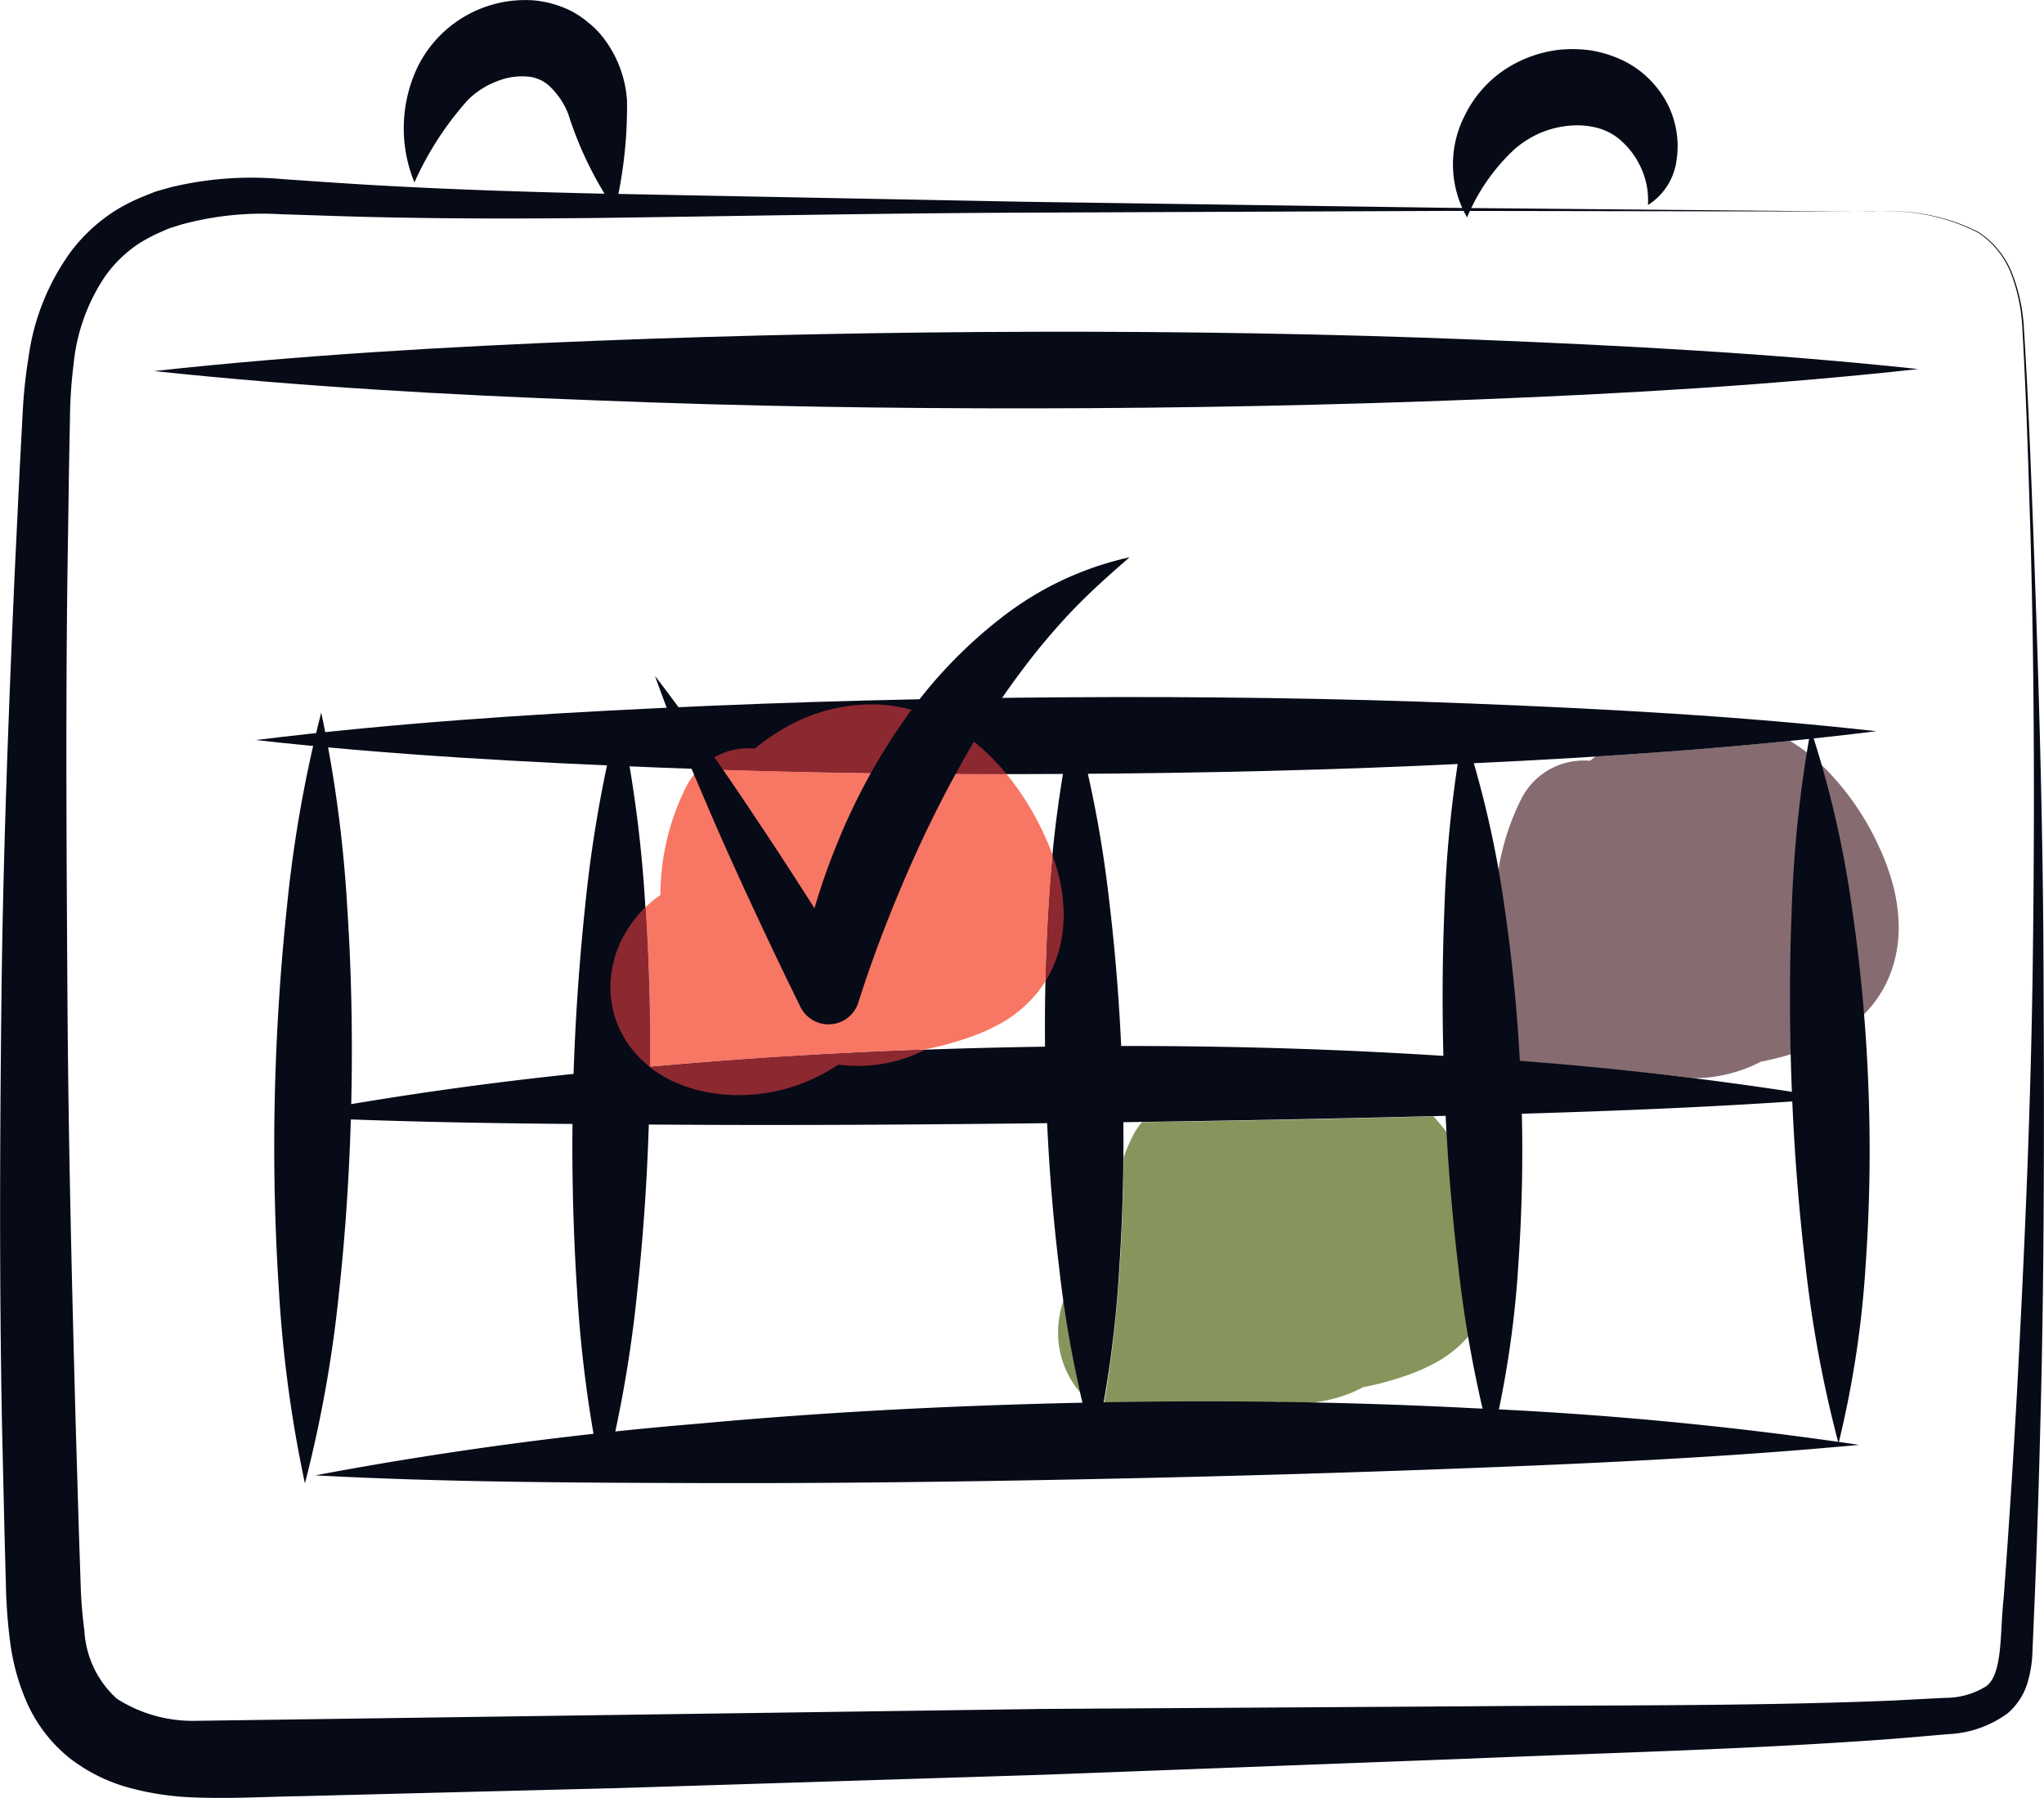<svg xmlns="http://www.w3.org/2000/svg" width="65.28" height="57.412" viewBox="0 0 65.28 57.412">
  <g id="Groupe_3111" data-name="Groupe 3111" transform="translate(175.128 -11416.788)">
    <path id="Tracé_5417" data-name="Tracé 5417" d="M271.8,367.99c-3.105.087-6.207.143-9.309.186a1.973,1.973,0,0,0-.29.426q-.17.34-.3.694-.013,1.73-.122,3.463a40.808,40.808,0,0,1-.548,4.669,4.164,4.164,0,0,0,.37.209,4.226,4.226,0,0,0,.965.333h0a5.225,5.225,0,0,0,1.1.118,5.464,5.464,0,0,0,2.183-.461,5.311,5.311,0,0,0,.929-.524,4.312,4.312,0,0,0,.686.053,4.467,4.467,0,0,0,1.716-.34c.125-.053.25-.112.373-.177a9.346,9.346,0,0,0,1.3-.345,6.217,6.217,0,0,0,1.012-.436,3.842,3.842,0,0,0,1.158-.971,3.566,3.566,0,0,0,.6-1.162,3.953,3.953,0,0,0,.162-1.142,5.047,5.047,0,0,0-.186-1.327,6.961,6.961,0,0,0-.395-1.086,8.53,8.53,0,0,0-1.405-2.18m-11.811,5.861a3.122,3.122,0,0,0-.181,1.043,2.922,2.922,0,0,0,.222,1.125h0a2.911,2.911,0,0,0,.485.79c-.218-.984-.386-1.969-.526-2.956" transform="translate(-401.143 11084.448)" fill="#85955c"/>
    <path id="Tracé_5418" data-name="Tracé 5418" d="M279.213,359.849c-2.071.209-4.144.371-6.215.5-.059.044-.115.09-.171.137-.068-.006-.135-.009-.2-.009a2.236,2.236,0,0,0-2,1.23,7.734,7.734,0,0,0-.822,3.459,3.747,3.747,0,0,0-1.1,1.171,3.473,3.473,0,0,0-.5,1.775,3.2,3.2,0,0,0,.243,1.22h0a3.234,3.234,0,0,0,.346.625c2.45.158,4.9.37,7.339.667a4.73,4.73,0,0,0,1.787-.359c.121-.052.242-.108.361-.169a9.524,9.524,0,0,0,1.3-.348h0a6.328,6.328,0,0,0,1.052-.455,4.044,4.044,0,0,0,1.231-1.034,3.763,3.763,0,0,0,.645-1.243,4.178,4.178,0,0,0,.174-1.212,5.408,5.408,0,0,0-.194-1.392,7.227,7.227,0,0,0-.41-1.124h0a8.627,8.627,0,0,0-1.725-2.536,6.177,6.177,0,0,0-1.14-.9" transform="translate(-397.171 11080.598)" fill="#866c71"/>
    <path id="Tracé_5419" data-name="Tracé 5419" d="M296.76,348.719l-13.578-.022-13.577.056c-4.527.018-9.049.108-13.58.169-2.265.024-4.534.029-6.8-.019-1.133-.021-2.277-.065-3.4-.1a9.821,9.821,0,0,0-3.171.331l-.368.115c-.118.046-.231.1-.348.15a4.909,4.909,0,0,0-.656.355,4.1,4.1,0,0,0-1.046,1.013,6.072,6.072,0,0,0-1.021,2.839,14.53,14.53,0,0,0-.113,1.607l-.032,1.694-.05,3.389c-.059,4.519-.028,9.038,0,13.555s.14,9.032.262,13.547l.1,3.385.057,1.691a14.5,14.5,0,0,0,.122,1.563,3.167,3.167,0,0,0,1.036,2.174,4.5,4.5,0,0,0,2.513.707l27.059-.38,13.58-.084c4.527-.041,9.056,0,13.553-.183l1.675-.087a2.469,2.469,0,0,0,1.3-.356c.564-.368.457-1.737.58-2.821q.252-3.381.436-6.767c.24-4.515.437-9.035.495-13.56s.053-9.049-.072-13.572c-.069-2.261-.136-4.525-.268-6.782a5.56,5.56,0,0,0-.361-1.645,2.761,2.761,0,0,0-1.047-1.29,6.248,6.248,0,0,0-3.277-.667m0,0a6.279,6.279,0,0,1,3.291.647,2.8,2.8,0,0,1,1.066,1.3,5.6,5.6,0,0,1,.376,1.654c.147,2.26.228,4.521.314,6.783.166,4.524.3,9.049.32,13.577s.031,9.057-.072,13.588c-.052,2.264-.118,4.529-.211,6.793l-.072,1.71a3.863,3.863,0,0,1-.168.966,2.074,2.074,0,0,1-.629.941,3.466,3.466,0,0,1-1.89.66l-1.71.146c-4.541.34-9.068.445-13.588.636l-13.569.514-13.572.426-6.786.172-3.394.087c-1.134.016-2.232.09-3.485.037a9.049,9.049,0,0,1-1.928-.289,5.434,5.434,0,0,1-1.952-.952,4.724,4.724,0,0,1-1.376-1.779,7.037,7.037,0,0,1-.541-1.964,16.723,16.723,0,0,1-.133-1.822l-.046-1.7-.078-3.4c-.087-4.535-.068-9.072-.018-13.608s.225-9.066.424-13.6l.164-3.4.09-1.7a15.848,15.848,0,0,1,.187-1.772,7.421,7.421,0,0,1,1.389-3.426,5.443,5.443,0,0,1,1.424-1.287,6.089,6.089,0,0,1,.848-.424c.146-.057.29-.119.437-.171l.446-.125a10.951,10.951,0,0,1,3.559-.261c1.137.078,2.252.159,3.382.218,2.252.124,4.51.194,6.77.246l13.575.261,13.578.194Z" transform="translate(-411.994 11074.826)" fill="#070a17"/>
    <path id="Tracé_5420" data-name="Tracé 5420" d="M240.207,352.236c4.694-.511,9.39-.781,14.086-.966s9.39-.278,14.085-.289,9.392.065,14.088.253,9.39.435,14.086.938c-4.694.516-9.389.787-14.085.971s-9.39.278-14.086.284-9.39-.066-14.086-.256c-4.7-.174-9.392-.435-14.088-.935" transform="translate(-410.414 11076.402)" fill="#070a17"/>
    <path id="Tracé_5421" data-name="Tracé 5421" d="M245.961,349.614a4.555,4.555,0,0,1,.1-3.684,3.829,3.829,0,0,1,3.716-2.13,3.353,3.353,0,0,1,1.226.358,3.161,3.161,0,0,1,.53.367,2.65,2.65,0,0,1,.439.442A3.676,3.676,0,0,1,252.75,347a14.2,14.2,0,0,1-.386,3.487,11.635,11.635,0,0,1-1.486-3.046,2.412,2.412,0,0,0-.629-.925,1.16,1.16,0,0,0-.692-.284,2.114,2.114,0,0,0-.952.149,2.621,2.621,0,0,0-.95.613,10.178,10.178,0,0,0-1.694,2.618" transform="translate(-407.853 11073)" fill="#070a17"/>
    <path id="Tracé_5422" data-name="Tracé 5422" d="M268.818,350.225a3.412,3.412,0,0,1-.069-3.258,3.735,3.735,0,0,1,1.22-1.424,4.019,4.019,0,0,1,1.812-.672,4.37,4.37,0,0,1,.99.022,3.945,3.945,0,0,1,.971.295,3.157,3.157,0,0,1,1.466,1.392,2.963,2.963,0,0,1,.3,1.832,1.994,1.994,0,0,1-.912,1.42,2.482,2.482,0,0,0-.286-1.32,2.57,2.57,0,0,0-.672-.82,1.869,1.869,0,0,0-.751-.346,2.61,2.61,0,0,0-.848-.043,3.119,3.119,0,0,0-.879.225,3.269,3.269,0,0,0-.835.53,6.253,6.253,0,0,0-1.505,2.167" transform="translate(-397.093 11073.504)" fill="#070a17"/>
    <path id="Tracé_5423" data-name="Tracé 5423" d="M242.422,360.271c4.309-.53,8.619-.818,12.93-1.022s8.621-.314,12.933-.342,8.624.028,12.937.2,8.626.4,12.94.884c-4.31.533-8.619.823-12.93,1.025-4.311.218-8.623.314-12.933.339s-8.624-.029-12.937-.2-8.626-.4-12.94-.881" transform="translate(-409.366 11080.149)" fill="#070a17"/>
    <path id="Tracé_5424" data-name="Tracé 5424" d="M242.976,368.714a115.342,115.342,0,0,1,12.342-1.635c4.13-.364,8.275-.544,12.42-.6s8.292.038,12.429.306a114.45,114.45,0,0,1,12.378,1.354c-4.152.315-8.284.449-12.41.555s-8.247.181-12.369.23-8.243.078-12.372.052-8.261-.049-12.419-.265" transform="translate(-409.104 11083.729)" fill="#070a17"/>
    <path id="Tracé_5425" data-name="Tracé 5425" d="M243.7,376.533a119.224,119.224,0,0,1,12.27-1.654c4.107-.379,8.225-.583,12.345-.669s8.244-.037,12.363.178a118.387,118.387,0,0,1,12.326,1.171c-4.124.386-8.231.58-12.336.738s-8.2.276-12.3.358-8.2.136-12.308.124-8.219-.026-12.356-.246" transform="translate(-408.76 11087.372)" fill="#070a17"/>
    <path id="Tracé_5426" data-name="Tracé 5426" d="M268.81,359.605a32.856,32.856,0,0,1,1.307,5.643,53.745,53.745,0,0,1,.529,5.7,52.321,52.321,0,0,1-.082,5.726,32.4,32.4,0,0,1-.868,5.727,38.948,38.948,0,0,1-1.055-5.681c-.225-1.891-.368-3.783-.44-5.677s-.077-3.792,0-5.695a39.4,39.4,0,0,1,.608-5.746" transform="translate(-397.199 11080.482)" fill="#070a17"/>
    <path id="Tracé_5427" data-name="Tracé 5427" d="M276.342,359.605a32.858,32.858,0,0,1,1.307,5.643,53.371,53.371,0,0,1,.529,5.7,52.328,52.328,0,0,1-.083,5.726,32.408,32.408,0,0,1-.868,5.727,38.741,38.741,0,0,1-1.055-5.681c-.225-1.891-.368-3.783-.44-5.677s-.077-3.792,0-5.695a39.4,39.4,0,0,1,.608-5.746" transform="translate(-393.637 11080.482)" fill="#070a17"/>
    <path id="Tracé_5428" data-name="Tracé 5428" d="M260.445,359.359a37.388,37.388,0,0,1,1.124,5.81c.234,1.94.373,3.883.43,5.829s.028,3.893-.1,5.843a36.91,36.91,0,0,1-.8,5.864,36.726,36.726,0,0,1-1.127-5.81c-.236-1.94-.374-3.883-.427-5.829s-.025-3.893.1-5.843a37.365,37.365,0,0,1,.792-5.864" transform="translate(-401.275 11080.365)" fill="#070a17"/>
    <path id="Tracé_5429" data-name="Tracé 5429" d="M250.777,359.236a41.377,41.377,0,0,1,.828,6.175c.137,2.055.177,4.108.134,6.16s-.168,4.1-.39,6.148a40.819,40.819,0,0,1-1.093,6.134,40.976,40.976,0,0,1-.831-6.175q-.2-3.082-.131-6.159t.395-6.15a41.372,41.372,0,0,1,1.089-6.134" transform="translate(-406.124 11080.308)" fill="#070a17"/>
    <path id="Tracé_5430" data-name="Tracé 5430" d="M244.313,359.236a41.377,41.377,0,0,1,.828,6.175c.137,2.055.177,4.108.134,6.16s-.168,4.1-.39,6.148a40.815,40.815,0,0,1-1.093,6.134,41,41,0,0,1-.831-6.175q-.2-3.082-.131-6.159t.395-6.15a41.372,41.372,0,0,1,1.089-6.134" transform="translate(-409.182 11080.308)" fill="#070a17"/>
    <path id="Tracé_5431" data-name="Tracé 5431" d="M252.571,360.458a2.231,2.231,0,0,0-.409.57,7.734,7.734,0,0,0-.823,3.457,3.659,3.659,0,0,0-.479.393q.168,2.547.146,5.094l.585-.05c2.729-.24,5.463-.4,8.2-.5l.024-.013a9.413,9.413,0,0,0,1.3-.348h0a6.335,6.335,0,0,0,1.053-.455,4.067,4.067,0,0,0,1.233-1.034h0a3.75,3.75,0,0,0,.245-.352q.029-1.262.109-2.522c.034-.488.071-.975.116-1.463-.08-.225-.166-.437-.258-.636a9.009,9.009,0,0,0-1.223-1.984c-3.273,0-6.546-.047-9.819-.161" transform="translate(-405.375 11080.886)" fill="#f87664"/>
    <path id="Tracé_5432" data-name="Tracé 5432" d="M257.5,359.059a5.544,5.544,0,0,0-2.682.72,6.5,6.5,0,0,0-1.008.689q-.1-.009-.2-.009a2.245,2.245,0,0,0-1.589.661c3.273.113,6.546.159,9.819.161a7.311,7.311,0,0,0-.5-.552,6.063,6.063,0,0,0-1.385-1.04,5.2,5.2,0,0,0-1.815-.591,5.131,5.131,0,0,0-.635-.04" transform="translate(-404.826 11080.224)" fill="#8c2830"/>
    <path id="Tracé_5433" data-name="Tracé 5433" d="M259.743,366.546c-2.737.1-5.471.256-8.2.5l-.585.05v.01a3.8,3.8,0,0,0,.663.415,4.431,4.431,0,0,0,1.021.352,5.42,5.42,0,0,0,1.155.124,5.667,5.667,0,0,0,2.283-.482,5.783,5.783,0,0,0,.891-.492,4.746,4.746,0,0,0,2.436-.318c.113-.047.225-.1.336-.156" transform="translate(-405.328 11083.765)" fill="#8c2830"/>
    <path id="Tracé_5434" data-name="Tracé 5434" d="M259.764,362.347q-.068.731-.116,1.463-.082,1.262-.109,2.52a3.744,3.744,0,0,0,.4-.89,4.175,4.175,0,0,0,.174-1.212,5.284,5.284,0,0,0-.194-1.392c-.046-.169-.1-.333-.152-.489" transform="translate(-401.27 11081.779)" fill="#8c2830"/>
    <path id="Tracé_5435" data-name="Tracé 5435" d="M251.218,363.459a3.843,3.843,0,0,0-.617.779,3.468,3.468,0,0,0-.5,1.775,3.16,3.16,0,0,0,.243,1.221,3.222,3.222,0,0,0,.6.935,3.5,3.5,0,0,0,.424.393v-.01q.018-2.545-.146-5.094" transform="translate(-405.734 11082.305)" fill="#8c2830"/>
    <path id="Tracé_5436" data-name="Tracé 5436" d="M251.07,359.665c.594.766,1.152,1.552,1.712,2.338s1.094,1.585,1.628,2.386q1.6,2.4,3.093,4.858l-1.894.286a20.22,20.22,0,0,1,1.224-4.394,19.683,19.683,0,0,1,2.151-4.012,14.949,14.949,0,0,1,3.149-3.329,10.214,10.214,0,0,1,4.091-1.928c-.57.493-1.108.972-1.61,1.477s-.962,1.034-1.4,1.578a26.486,26.486,0,0,0-2.307,3.429,39,39,0,0,0-1.835,3.715c-.547,1.264-1.059,2.606-1.467,3.878l-.046.149a1,1,0,0,1-1.847.135q-1.27-2.583-2.447-5.214c-.392-.879-.763-1.768-1.142-2.653s-.729-1.785-1.056-2.7" transform="translate(-405.275 11078.715)" fill="#070a17"/>
  </g>
</svg>
